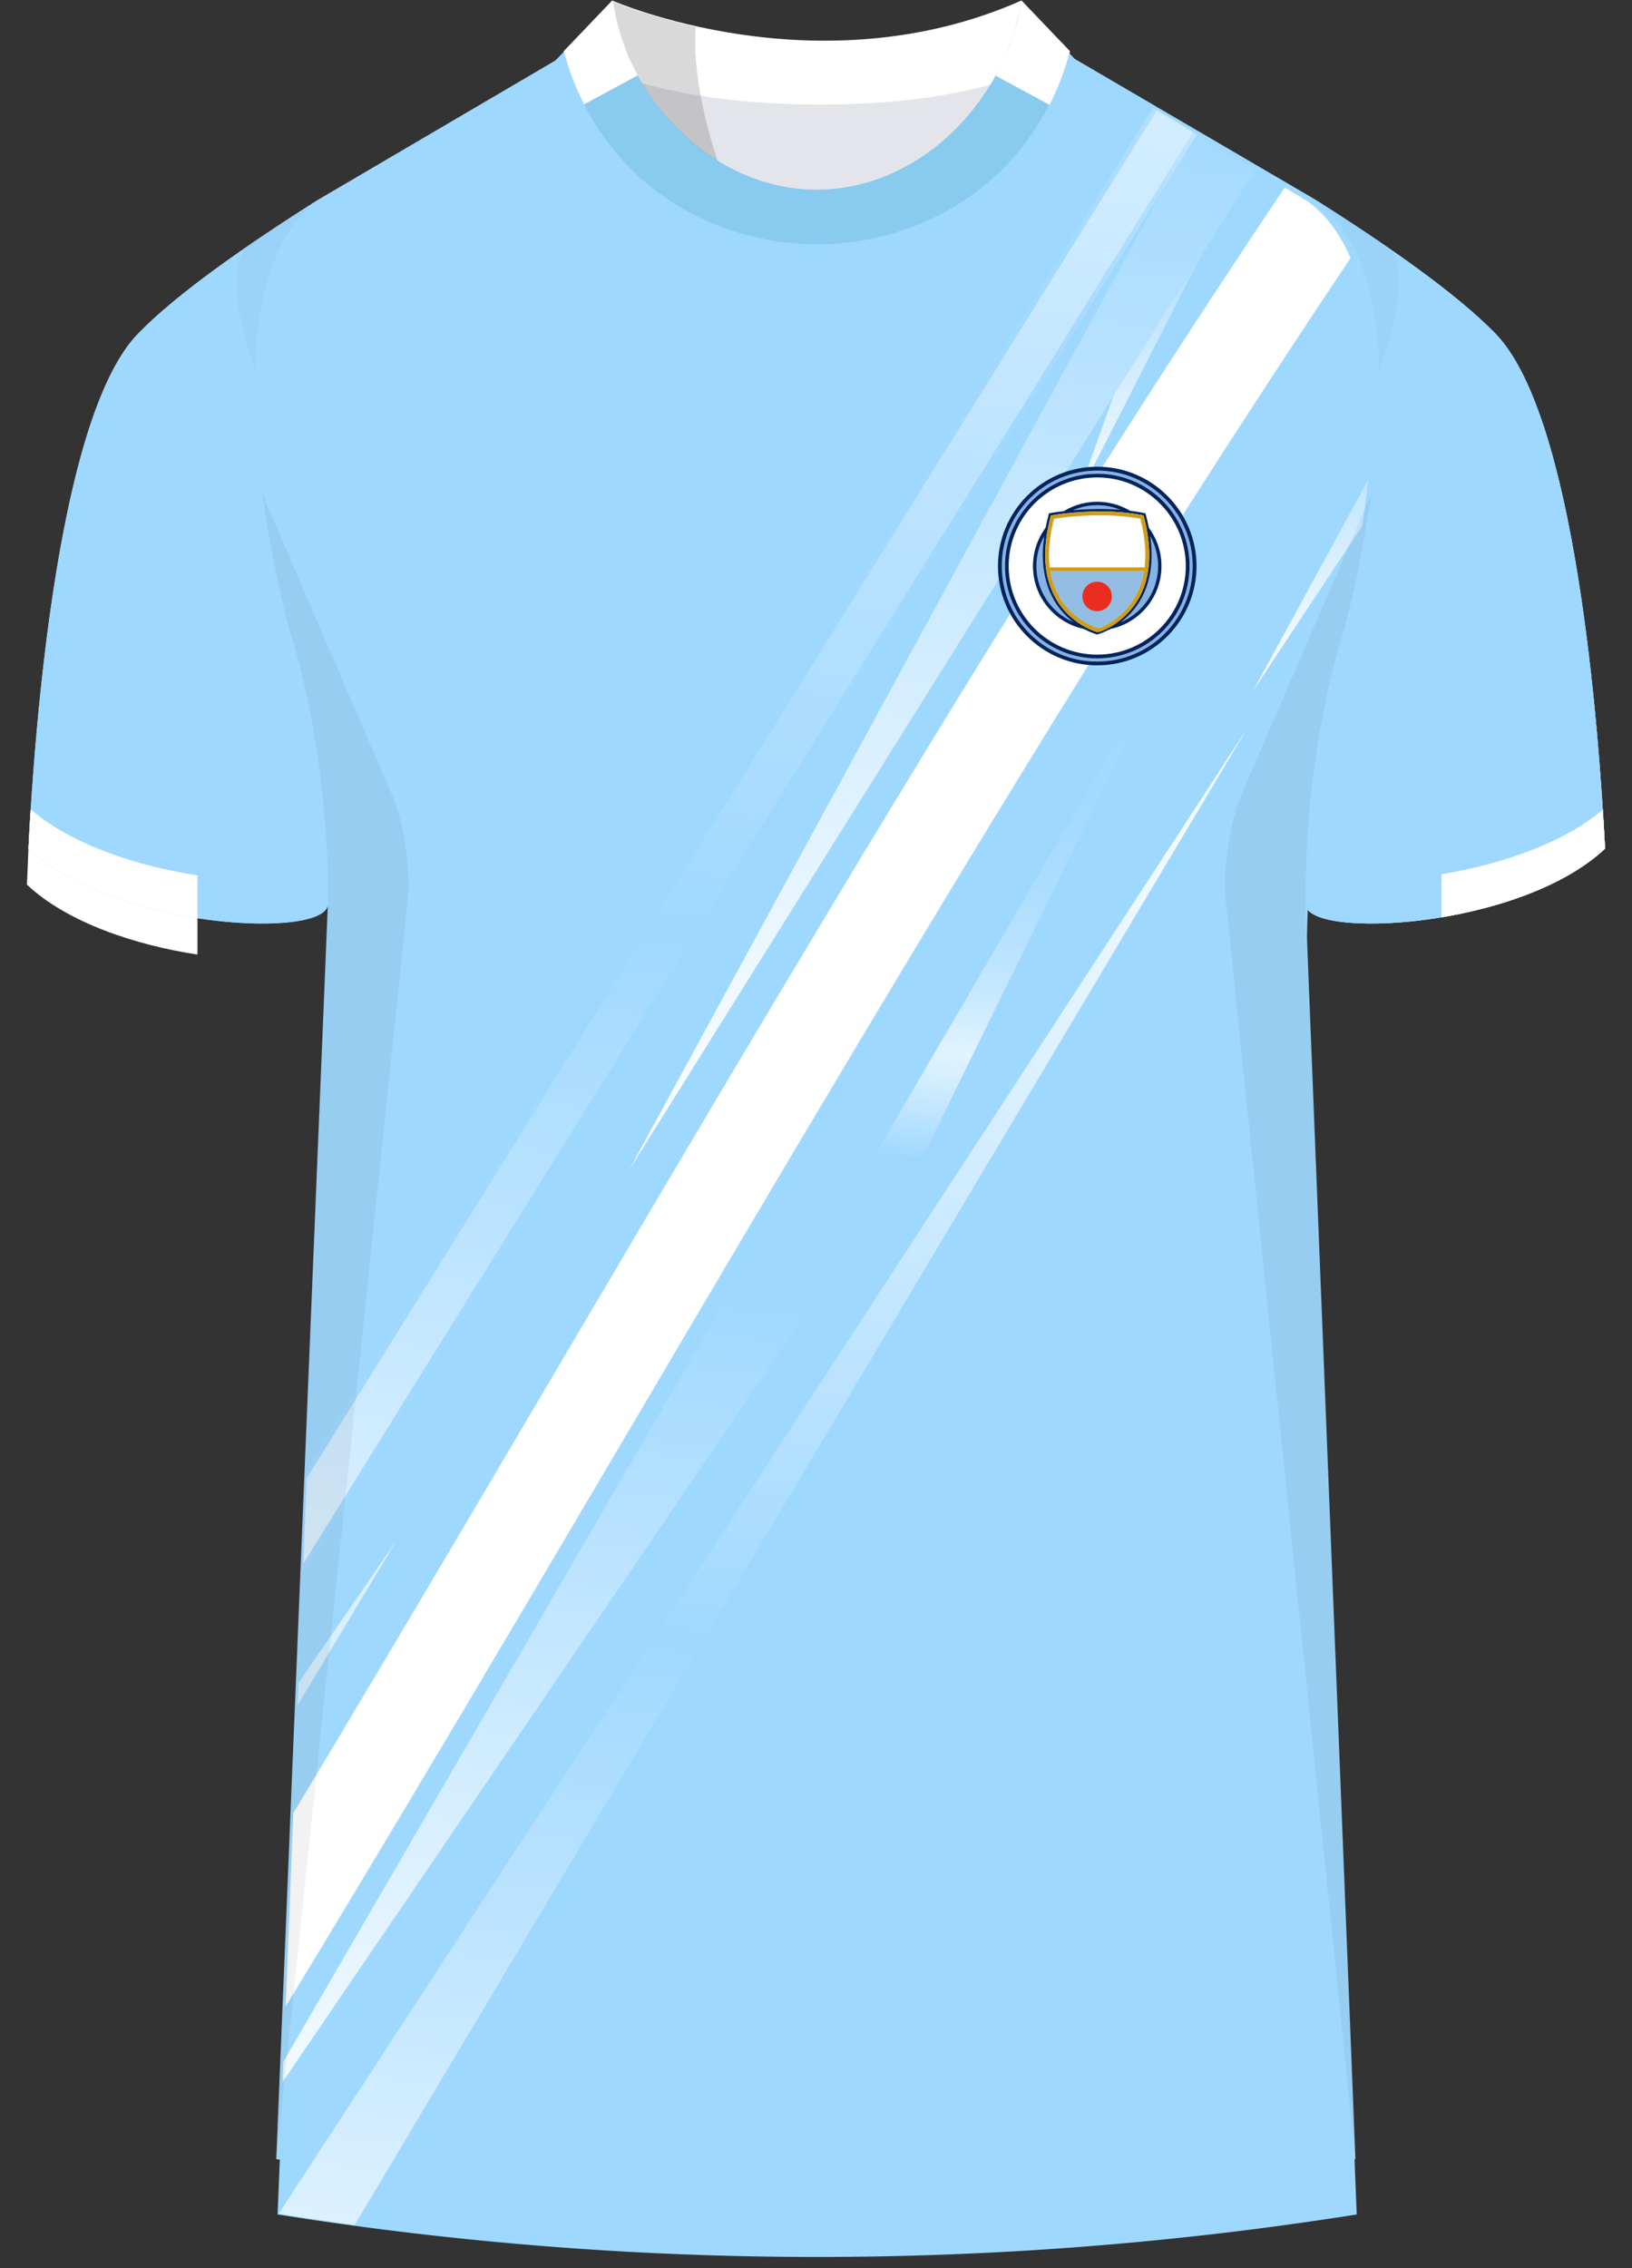 <svg xmlns="http://www.w3.org/2000/svg" xmlns:xlink="http://www.w3.org/1999/xlink" viewBox="0 0 359.87 500"><rect x="0" y="0" width="359.87" height="500" fill="#333333" stroke="none"/><defs><linearGradient id="linear-gradient" x1="119.25" x2="119.25" y1="492.9" y2="285.08" gradientTransform="rotate(5.99 149.327 321.065)" gradientUnits="userSpaceOnUse"><stop offset="0" stop-color="#fff"/><stop offset="1" stop-color="#9fd8ff"/></linearGradient><linearGradient xlink:href="#linear-gradient" id="linear-gradient-2" x1="256.4" x2="256.4" y1="110.64" y2="30.05"/><linearGradient xlink:href="#linear-gradient" id="linear-gradient-3" x1="192.28" x2="192.28" y1="259.27" y2="7.73"/><linearGradient xlink:href="#linear-gradient" id="linear-gradient-4" x1="273.71" x2="273.71" y1="139.74" y2="64.79"/><linearGradient id="linear-gradient-5" x1="148.5" x2="148.5" y1="148.76" y2="573.65" gradientTransform="rotate(5.99 149.327 321.065)" gradientUnits="userSpaceOnUse"><stop offset="0" stop-color="#fff"/><stop offset=".5" stop-color="#9fd8ff"/><stop offset="1" stop-color="#fff"/></linearGradient><linearGradient id="linear-gradient-6" x1="213.2" x2="213.2" y1="250.2" y2="129.06" gradientTransform="rotate(5.99 149.327 321.065)" gradientUnits="userSpaceOnUse"><stop offset="0" stop-color="#9fd8ff"/><stop offset=".06" stop-color="#b6e1ff"/><stop offset=".15" stop-color="#d5eeff"/><stop offset=".2" stop-color="#e1f3ff"/><stop offset=".29" stop-color="#cbeaff"/><stop offset=".41" stop-color="#b7e2ff"/><stop offset=".55" stop-color="#a9dcff"/><stop offset=".71" stop-color="#a1d9ff"/><stop offset="1" stop-color="#9fd8ff"/></linearGradient><linearGradient id="linear-gradient-7" x1="52.5" x2="52.5" y1="346.03" y2="494.22" gradientTransform="rotate(5.99 149.327 321.065)" gradientUnits="userSpaceOnUse"><stop offset="0" stop-color="#e1f3ff"/><stop offset="1" stop-color="#9fd8ff"/></linearGradient><linearGradient id="linear-gradient-8" x1="138.05" x2="138.05" y1="-32.35" y2="435.93" gradientTransform="rotate(5.99 149.327 321.065)" gradientUnits="userSpaceOnUse"><stop offset="0" stop-color="#e1f3ff"/><stop offset=".51" stop-color="#9fd8ff"/><stop offset="1" stop-color="#fff"/></linearGradient><linearGradient xlink:href="#linear-gradient-8" id="linear-gradient-9" x1="138.05" x2="138.05" y1="-35.23" y2="438.81"/><linearGradient id="linear-gradient-10" x1="19.45" x2="256.64" y1="201.79" y2="201.79" gradientTransform="rotate(5.99 149.327 321.065)" gradientUnits="userSpaceOnUse"><stop offset="0" stop-color="#e1f3ff"/><stop offset=".01" stop-color="#daf0ff"/><stop offset=".05" stop-color="#c4e7ff"/><stop offset=".11" stop-color="#b3e0ff"/><stop offset=".17" stop-color="#a7dbff"/><stop offset=".26" stop-color="#a0d8ff"/><stop offset=".51" stop-color="#9fd8ff"/><stop offset=".73" stop-color="#a0d8ff"/><stop offset=".81" stop-color="#a7dbff"/><stop offset=".87" stop-color="#b3e0ff"/><stop offset=".91" stop-color="#c4e7ff"/><stop offset=".95" stop-color="#daf0ff"/><stop offset=".99" stop-color="#f4faff"/><stop offset="1" stop-color="#fff"/></linearGradient><clipPath id="clippath"><path d="M287.9 199.27c.08 7.86 47.12 5.61 66.03-12.22-1.43-27.74-6.64-95.33-24.1-113.43-8.48-8.79-24.17-19.75-40.31-29.92 28.17 19.81 6.69 95.67 6.69 95.67s-8.66 25.53-8.3 59.89Z" class="cls-2"/></clipPath><clipPath id="clippath-1"><path d="M72.3 199.27c-.08 7.86-47.12 5.61-66.03-12.22 1.42-27.74 6.64-95.33 24.1-113.43 8.48-8.79 24.17-19.75 40.31-29.92C42.51 63.51 64 139.37 64 139.37s8.66 25.53 8.3 59.89Z" class="cls-2"/></clipPath><clipPath id="clippath-2"><path d="M287.9 199.27c.08 7.86 47.12 5.61 66.03-12.22-1.43-27.74-6.64-95.33-24.1-113.43-8.48-8.79-24.17-19.75-40.31-29.92 28.17 19.81 6.69 95.67 6.69 95.67s-8.66 25.53-8.3 59.89Z" class="cls-2"/></clipPath><clipPath id="clippath-3"><path id="Body-3" d="m236.07 12.8 52.26 31.56c27.99 20.33 6.64 98.17 6.64 98.17s-8.6 26.19-8.25 61.46l10.91 283.89a731.71 731.71 0 0 1-236.46 0l11.31-283.89c.35-35.26-8.25-61.46-8.25-61.46s-21.35-77.84 6.64-98.17l52.09-31.56h113.11Z" class="cls-2" data-name="Body"/></clipPath><style>.cls-1{clip-path:url(#clippath)}.cls-2{fill:none}.cls-10,.cls-11,.cls-12,.cls-13,.cls-14,.cls-15,.cls-16,.cls-17,.cls-18,.cls-19,.cls-2,.cls-20,.cls-21,.cls-22,.cls-3,.cls-4,.cls-5,.cls-6,.cls-7,.cls-8,.cls-9{stroke-width:0}.cls-3{fill:url(#linear-gradient)}.cls-4{opacity:.17}.cls-15,.cls-4,.cls-5{fill:#231f20}.cls-23{clip-path:url(#clippath-1)}.cls-24{clip-path:url(#clippath-3)}.cls-25{clip-path:url(#clippath-2)}.cls-26{mix-blend-mode:multiply;opacity:.06}.cls-27{fill:url(#linear-gradient-9);stroke:url(#linear-gradient-10);stroke-miterlimit:10}.cls-5{opacity:.5}.cls-6{fill:url(#linear-gradient-4)}.cls-7{fill:url(#linear-gradient-2)}.cls-8{fill:url(#linear-gradient-3)}.cls-9{fill:url(#linear-gradient-8)}.cls-10{fill:url(#linear-gradient-7)}.cls-11{fill:url(#linear-gradient-5)}.cls-12{fill:url(#linear-gradient-6)}.cls-28{isolation:isolate}.cls-13{fill:#87b3e2}.cls-14{fill:#93bde3}.cls-16{fill:#d09d18}.cls-17{fill:#89caef}.cls-18{fill:#9fd8ff}.cls-19{fill:#fff}.cls-20{fill:#e4e5ea}.cls-21{fill:#ea2d1f}.cls-22{fill:#00235e}</style></defs><g class="cls-28"><g id="Laag_1" data-name="Laag 1"><g><path id="Body" d="m235.62 31.42 51.13 29.89c27.39 19.26 6.5 93.01 6.5 93.01s-8.42 24.82-8.07 58.22l10.67 268.95a739.225 739.225 0 0 1-231.33 0l11.06-268.95c.35-33.41-8.07-58.22-8.07-58.22s-20.89-73.75 6.5-93.01l50.96-29.89h110.66Z" class="cls-18"/><g id="Man_City" data-name="Man City"><path id="Jersey_Color" d="M289.52 43.71c16.14 10.17 31.84 21.13 40.31 29.92 17.46 18.1 22.67 85.69 24.1 113.43-18.91 17.83-65.95 20.07-66.03 12.22l10.98 276.65a760.288 760.288 0 0 1-237.96 0L72.3 199.28c-.08 7.86-47.12 5.61-66.03-12.22 1.42-27.74 6.64-95.33 24.1-113.43 8.48-8.79 24.17-19.75 40.31-29.92l51.82-30.4 11.03-11.54s46.65 20.53 93.02 0l10.39 11.18 52.59 30.75Z" class="cls-18" data-name="Jersey Color"/><path id="Body-2" d="m237.21 25.17 52.59 30.75c28.17 19.81 6.69 95.67 6.69 95.67s-8.66 25.53-8.3 59.89l10.98 276.65a760.288 760.288 0 0 1-237.96 0l11.38-276.65c.36-34.36-8.3-59.89-8.3-59.89s-21.48-75.86 6.68-95.67l52.42-30.75h113.83Z" class="cls-18" data-name="Body"/><g id="Sleeves"><g id="Cuffs"><path d="M43.54 192.95v17.46C30 208.35 14.85 203.4 5.94 195c.23-4.55.35-10.28.83-16.59 9.01 7.82 23.74 12.57 36.77 14.54Z" class="cls-19"/></g><path d="M287.9 199.27c.08 7.86 47.12 5.61 66.03-12.22-1.43-27.74-6.64-95.33-24.1-113.43-8.48-8.79-24.17-19.75-40.31-29.92 28.17 19.81 6.69 95.67 6.69 95.67s-8.66 25.53-8.3 59.89ZM72.3 199.27c-.08 7.86-47.12 5.61-66.03-12.22 1.42-27.74 6.64-95.33 24.1-113.43 8.48-8.79 24.17-19.75 40.31-29.92C42.51 63.51 64 139.37 64 139.37s8.66 25.53 8.3 59.89Z" class="cls-18"/><g class="cls-1"><path d="M354.31 194.95c-8.58 8.09-23.31 13.03-36.46 15.21v-17.44c12.63-2.1 26.92-6.75 35.59-14.27.48 6.31.63 11.95.87 16.5Z" class="cls-19"/></g></g><g id="Sleeves-2" data-name="Sleeves"><path d="M287.9 199.27c.08 7.86 47.12 5.61 66.03-12.22-1.43-27.74-6.64-95.33-24.1-113.43-8.48-8.79-24.17-19.75-40.31-29.92 28.17 19.81 6.69 95.67 6.69 95.67s-8.66 25.53-8.3 59.89Z" class="cls-18"/><g class="cls-23"><g id="Cuffs-2" data-name="Cuffs"><path d="M43.54 192.95v17.46C30 208.35 14.85 203.4 5.94 195c.23-4.55.35-10.28.83-16.59 9.01 7.82 23.74 12.57 36.77 14.54Z" class="cls-19"/></g></g><g class="cls-25"><path d="M354.31 194.95c-8.58 8.09-23.31 13.03-36.46 15.21v-17.44c12.63-2.1 26.92-6.75 35.59-14.27.48 6.31.63 11.95.87 16.5Z" class="cls-19"/></g></g></g><g id="Collar"><g><path d="M225.23.12c-44.97 19.91-90.21 0-90.21 0l-10.69 11.19s16.36 11.79 56.55 11.8c38.98-.02 54.11-11.09 55.01-11.8L225.23.12Z" class="cls-19"/><path d="M180.1 41.82c-16.1 0-30.31-9.83-38.43-23.39 9.06 2.49 21.93 4.67 39.21 4.67 16.53 0 28.77-2 37.45-4.35-8.15 13.38-22.27 23.06-38.23 23.06Z" class="cls-20"/></g><path d="M225.18.12c-3.3 22.04-22.32 41.7-45.08 41.7S138.31 22.16 135.02.12L124.3 11.31c7.78 28.25 31.75 42.43 55.8 42.57 24.05-.13 48.02-14.32 55.8-42.57L225.18.12Z" class="cls-17"/><path d="M135.22.33s6.94 3.04 18.23 5.61c0 0-1.6 11.06 5.33 31.11l-.46-1.57c-10.37-6.05-20.9-19.26-23.1-35.15Z" class="cls-4"/><path d="m222.55 10.25-2.97 6.45 11.85 6.41c1.87-3.64 3.33-7.52 4.51-11.81L225.23.12c-1.05 5.25-.47 3.4-2.68 10.14ZM138.58 12.56l2.04 4.06L128.81 23c-1.87-3.64-3.32-7.41-4.5-11.69L135.02.12c.81 4.96 1.69 7.53 3.56 12.44Z" class="cls-19"/></g><g class="cls-24"><path d="m-66.77 639.99-15.05-14.73C-8.9 525.03 58.11 411.44 122.91 301.6c65.09-110.35 132.4-224.45 206-325.63L343.96-9.3C271.04 90.94 204.04 204.52 139.24 314.37 74.14 424.71 6.83 538.82-66.77 639.99Z" class="cls-19"/><path d="m45.93 482.99 114.33-196.97 18.53 1.94L45.93 482.99z" class="cls-3"/><path d="m237.12 110.64 38.56-75.57c-3.19-1.67-6.38-3.35-9.56-5.02-9.66 26.86-19.33 53.73-28.99 80.59Z" class="cls-7"/><path d="M138.78 257.82c48.36-77.27 96.72-154.53 145.08-231.8-4.92-2.49-9.85-4.97-14.77-7.46L138.78 257.82Z" class="cls-8"/><path d="m313.74 95.76-37.3 56.31 38.87-71.29-1.57 14.98z" class="cls-6"/><path d="M274.77 160.96 13.92 560.83l20.98 2.2 239.87-402.07z" class="cls-11"/><path d="m193.06 254.39 10.17 1.06 56.87-115.84-67.04 114.78z" class="cls-12"/><path d="M87.38 339.66 3.11 479.83l-3.8-12.32 88.07-127.85z" class="cls-10"/><g><path d="M13.16 422.27 287.99-19.75" class="cls-9"/><path d="m17.16 425.59-8.01-6.63L283.98-23.07l8.02 6.63L17.16 425.59z" class="cls-27"/></g></g><g id="Logo"><g><path d="M263 124.77c0-11.62-9.42-21.05-21.05-21.05s-21.05 9.42-21.05 21.05 9.42 21.05 21.05 21.05S263 136.4 263 124.77Z" class="cls-13"/><path d="M241.95 103.73c11.62 0 21.05 9.42 21.05 21.05s-9.42 21.05-21.05 21.05-21.05-9.42-21.05-21.05 9.42-21.05 21.05-21.05m0-.85c-12.07 0-21.89 9.82-21.89 21.89s9.82 21.89 21.89 21.89 21.89-9.82 21.89-21.89-9.82-21.89-21.89-21.89Z" class="cls-22"/></g><g><path d="M262.3 124.77c0-11.24-9.11-20.35-20.36-20.35s-20.35 9.11-20.35 20.35 9.11 20.36 20.35 20.36 20.36-9.11 20.36-20.36Z" class="cls-19"/><path d="M241.95 105.24c10.77 0 19.53 8.76 19.53 19.53s-8.76 19.53-19.53 19.53-19.53-8.76-19.53-19.53 8.76-19.53 19.53-19.53m0-.82c-11.24 0-20.35 9.11-20.35 20.35s9.11 20.36 20.35 20.36 20.36-9.11 20.36-20.36-9.11-20.35-20.36-20.35Z" class="cls-22"/></g><g><path d="M256.1 124.77c0-7.82-6.34-14.16-14.16-14.16s-14.16 6.34-14.16 14.16 6.34 14.16 14.16 14.16 14.16-6.34 14.16-14.16Z" class="cls-13"/><path d="M241.95 111.36c7.4 0 13.42 6.02 13.42 13.42s-6.02 13.42-13.42 13.42-13.42-6.02-13.42-13.42 6.02-13.42 13.42-13.42m0-.74c-7.82 0-14.16 6.34-14.16 14.16s6.34 14.16 14.16 14.16 14.16-6.34 14.16-14.16-6.34-14.16-14.16-14.16Z" class="cls-22"/></g><g><path d="M252.37 113.39c5.97 21.98-10.42 26.21-10.42 26.21s-16.39-4.23-10.42-26.21c0 0 10.9-2.07 20.85 0Z" class="cls-19"/><path d="m241.95 139.87-.07-.02c-.06-.02-6-1.61-9.46-7.55-2.85-4.91-3.24-11.3-1.15-18.99l.04-.16.16-.03s4.94-.92 11.07-.92c3.6 0 6.93.31 9.88.92l.16.03.04.15c2.09 7.69 1.7 14.08-1.16 18.99-3.45 5.94-9.4 7.53-9.46 7.55l-.07.02Zm-10.22-26.25c-2 7.48-1.62 13.68 1.15 18.43 3.15 5.42 8.42 7.1 9.07 7.28.65-.19 5.93-1.87 9.07-7.29 2.76-4.75 3.14-10.95 1.14-18.43-2.88-.58-6.11-.88-9.62-.88-5.46 0-9.93.73-10.81.89Z" class="cls-22"/></g><path d="M242.1 138.49c-.9.11-5.61-1.92-8.49-6.87-.99-1.7-1.66-3.61-2-5.7h20.68c-.35 2.09-1.01 3.99-2 5.69-2.78 4.79-7.33 6.78-8.19 6.88Z" class="cls-14"/><circle cx="241.92" cy="131.47" r="3.25" class="cls-21"/><path d="M252.16 113.61c-2.88-.58-6.11-.88-9.62-.88-5.46 0-9.93.73-10.81.89-2 7.48-1.62 13.68 1.15 18.43 3.15 5.42 8.42 7.1 9.07 7.28.03 0 .06.01.1.01.98 0 5.96-2.11 8.97-7.3 2.76-4.75 3.14-10.95 1.14-18.43Zm-19.75.75c1.52-.24 5.46-.78 10.13-.78 3.24 0 6.24.26 8.93.76 1.01 3.98 1.32 7.56.93 10.73h-20.93c-.39-3.16-.08-6.74.93-10.71Zm17.88 17.25c-2.78 4.79-7.33 6.78-8.19 6.88-.86-.27-5.61-1.92-8.49-6.87-.99-1.7-1.66-3.61-2-5.7h20.68c-.35 2.09-1.01 3.99-2 5.69Z" class="cls-16"/></g><g id="Shading" class="cls-26"><path d="M71.72 212.26c3.18-40.71-7.73-72.87-7.73-72.87s-3.79-13.38-6.1-30.37l28.45 65.89c2.67 6.19 4.29 16.74 3.58 23.45L60.93 475.94l10.8-263.67ZM288.49 212.26c-3.18-40.71 7.73-72.87 7.73-72.87s3.79-13.38 6.1-30.37l-28.45 65.89c-2.68 6.19-4.29 16.74-3.59 23.45l28.59 277.58-10.39-263.67Z" class="cls-15"/><path d="M55.04 53.98c5-3.44 10.3-6.89 15.64-10.27-10.32 7.26-13.97 22.03-14.46 37.84 0 0-8.33-22.33-1.18-27.58ZM305.68 54.32c-5-3.44-10.81-7.24-16.16-10.61 10.32 7.26 14.13 22.03 14.62 37.84 0 0 8.69-21.98 1.54-27.23Z" class="cls-5"/></g></g></g></g></svg>